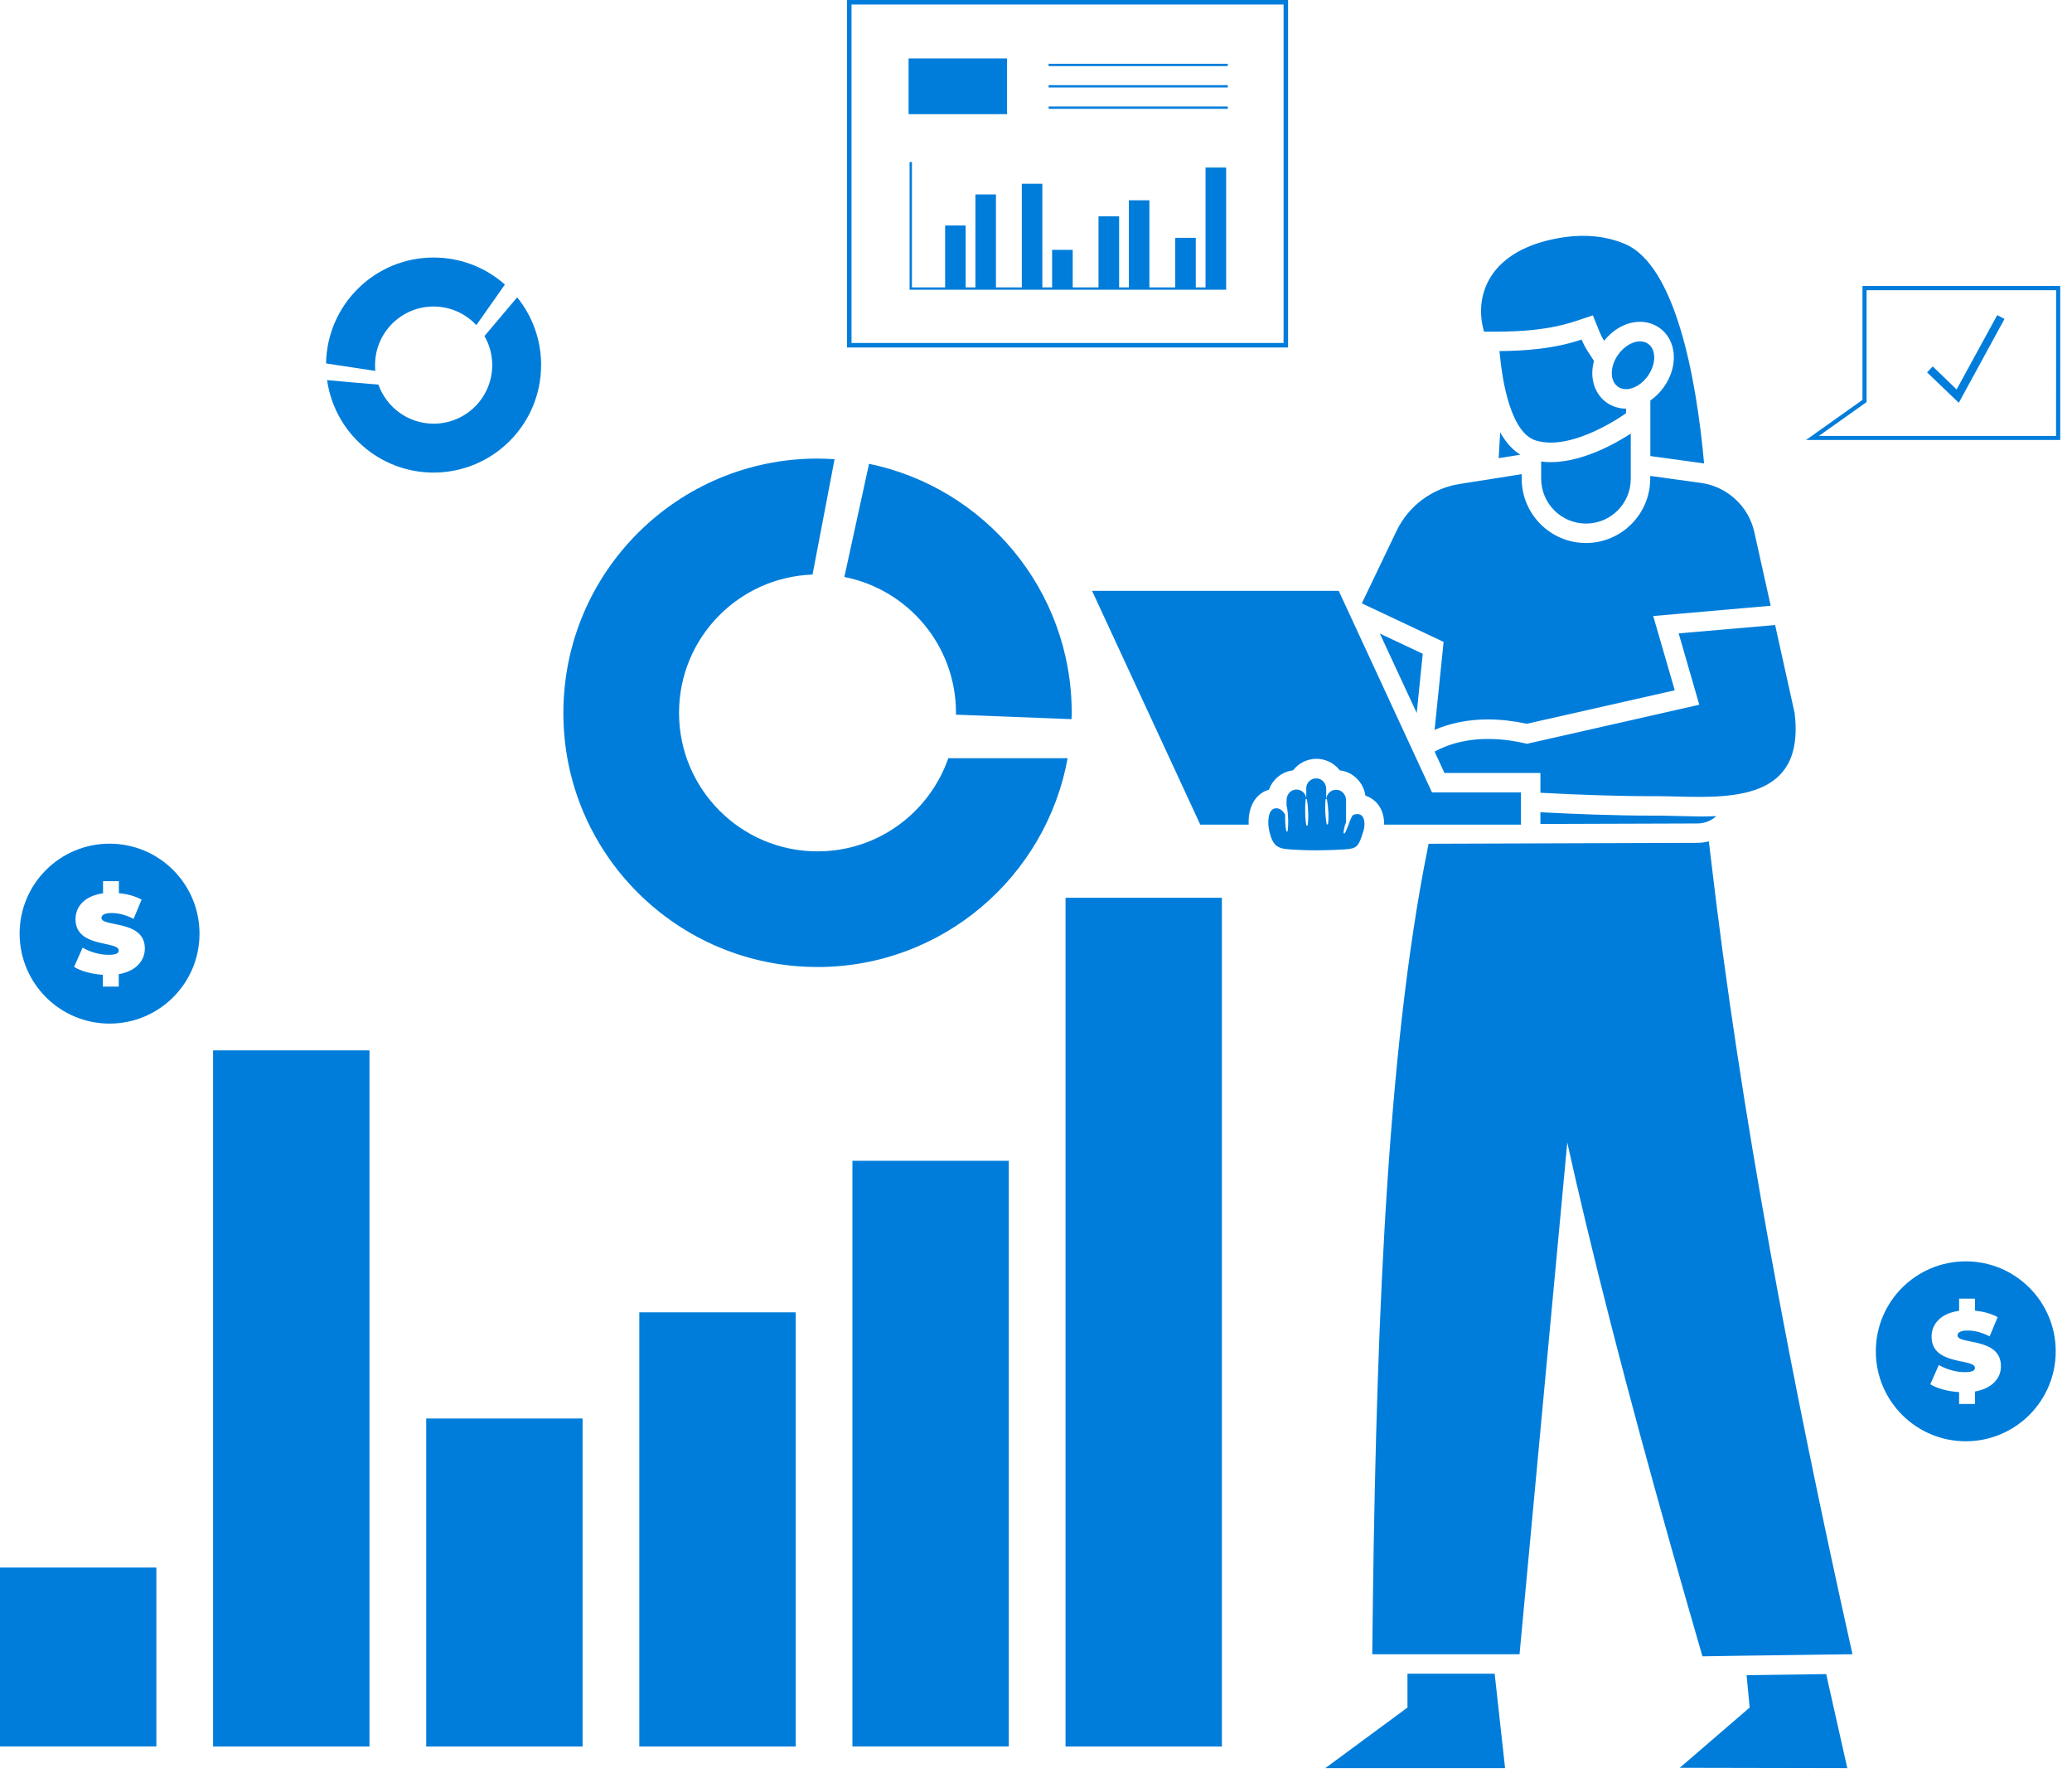 <svg xmlns="http://www.w3.org/2000/svg" width="97" height="83" viewBox="0 0 97 83" fill="none"><path d="M17.558 17.09C17.558 15.574 18.785 14.348 20.3 14.348C21.09 14.348 21.8 14.684 22.3 15.219L23.636 13.32C22.746 12.531 21.582 12.055 20.3 12.055C17.543 12.055 15.308 14.266 15.265 17.012L17.57 17.363C17.558 17.273 17.558 17.18 17.558 17.09Z" fill="#007dda"></path><path d="M23.043 17.09C23.043 18.605 21.817 19.832 20.301 19.832C19.106 19.832 18.094 19.067 17.715 18.004C17.059 17.949 16.051 17.863 15.313 17.793C15.657 20.238 17.758 22.121 20.297 22.121C23.078 22.121 25.332 19.867 25.332 17.082C25.332 15.883 24.91 14.781 24.211 13.918L22.68 15.73C22.915 16.137 23.043 16.598 23.043 17.09Z" fill="#007dda"></path><path d="M44.754 33.367C44.754 33.394 44.75 33.421 44.75 33.453L50.164 33.664C50.164 33.566 50.172 33.468 50.172 33.367C50.172 27.621 46.102 22.828 40.684 21.711L39.528 27.008C42.504 27.593 44.754 30.214 44.754 33.367Z" fill="#007dda"></path><path d="M38.269 45.266C44.113 45.266 48.972 41.047 49.98 35.492H44.394C43.511 38.028 41.109 39.852 38.273 39.852C34.691 39.852 31.789 36.946 31.789 33.367C31.789 29.867 34.566 27.02 38.039 26.895L39.07 21.496C38.808 21.481 38.543 21.465 38.277 21.465C31.703 21.465 26.375 26.793 26.375 33.367C26.363 39.937 31.695 45.265 38.27 45.265L38.269 45.266Z" fill="#007dda"></path><path d="M49.883 42.024H57.203V81.754H49.883V42.024Z" fill="#007dda"></path><path d="M29.929 61.43H37.249V81.754H29.929V61.43Z" fill="#007dda"></path><path d="M39.906 54.336H47.227V81.75H39.906V54.336Z" fill="#007dda"></path><path d="M9.976 49.168H17.297V81.754H9.976V49.168Z" fill="#007dda"></path><path d="M0 73.375H7.32V81.75H0V73.375Z" fill="#007dda"></path><path d="M19.953 66.399H27.273V81.754H19.953V66.399Z" fill="#007dda"></path><path d="M5.129 47.914C7.453 47.914 9.34 46.031 9.34 43.703C9.34 41.379 7.457 39.492 5.129 39.492C2.805 39.492 0.918 41.375 0.918 43.703C0.922 46.031 2.805 47.914 5.129 47.914ZM3.535 43.027C3.535 42.433 3.965 41.933 4.824 41.816V41.246H5.566V41.808C5.957 41.847 6.332 41.945 6.629 42.113L6.254 43.011C5.891 42.828 5.551 42.738 5.231 42.738C4.867 42.738 4.75 42.843 4.75 42.968C4.75 43.41 6.781 43.043 6.781 44.398C6.781 44.965 6.371 45.461 5.559 45.601V46.183H4.816V45.629C4.293 45.597 3.785 45.457 3.469 45.261L3.867 44.359C4.211 44.562 4.676 44.695 5.078 44.695C5.43 44.695 5.558 44.621 5.558 44.496C5.566 44.023 3.535 44.394 3.535 43.027Z" fill="#007dda"></path><path d="M92.027 59.043C89.703 59.043 87.816 60.925 87.816 63.254C87.816 65.578 89.699 67.465 92.027 67.465C94.351 67.465 96.238 65.582 96.238 63.254C96.238 60.929 94.351 59.043 92.027 59.043ZM92.457 65.136V65.719H91.715V65.164C91.191 65.133 90.683 64.992 90.367 64.797L90.765 63.894C91.109 64.097 91.574 64.23 91.976 64.23C92.328 64.23 92.457 64.156 92.457 64.031C92.457 63.57 90.426 63.941 90.426 62.57C90.426 61.976 90.855 61.476 91.715 61.359V60.789H92.457V61.351C92.847 61.391 93.222 61.488 93.519 61.656L93.144 62.555C92.785 62.371 92.441 62.281 92.121 62.281C91.758 62.281 91.641 62.387 91.641 62.512C91.641 62.953 93.672 62.586 93.672 63.941C93.683 64.5 93.273 64.992 92.457 65.136Z" fill="#007dda"></path><path d="M60.301 0H39.653V16.266H60.301V0ZM60.09 16.055H39.863V0.211H60.09V16.055Z" fill="#007dda"></path><path d="M42.535 2.735H47.145V5.344H42.535V2.735Z" fill="#007dda"></path><path d="M49.09 2.985H57.477V3.094H49.09V2.985Z" fill="#007dda"></path><path d="M49.09 3.985H57.477V4.094H49.09V3.985Z" fill="#007dda"></path><path d="M49.09 4.985H57.477V5.094H49.09V4.985Z" fill="#007dda"></path><path d="M46.625 13.453V9.101H45.664V13.453H45.207V10.555H44.246V13.453H42.692V7.586H42.582V13.562H57.402V7.843H56.437V13.453H55.98V11.133H55.019V13.453H53.809V9.375H52.848V13.453H52.391V10.125H51.426V13.453H50.219V11.695H49.254V13.453H48.797V8.601H47.836V13.453H46.625Z" fill="#007dda"></path><path d="M85.48 78.363L81.769 78.414H81.766L81.91 79.929L78.637 82.749L86.48 82.765L85.492 78.363H85.48Z" fill="#007dda"></path><path d="M65.89 78.344V79.93L62.042 82.766H70.46L69.972 78.344L65.89 78.344Z" fill="#007dda"></path><path d="M67.16 34.164C67.813 33.883 68.637 33.676 69.66 33.676C70.242 33.676 70.856 33.746 71.481 33.879L78.403 32.312L77.395 28.836L82.895 28.355L82.129 24.91C81.859 23.695 80.863 22.777 79.629 22.605L77.254 22.277V22.41C77.254 24.066 75.902 25.418 74.246 25.418C72.586 25.418 71.238 24.066 71.238 22.41V22.195L68.324 22.656C67.043 22.859 65.942 23.679 65.379 24.851L63.754 28.242L67.582 30.047L67.16 34.164Z" fill="#007dda"></path><path d="M80 39.383C79.828 39.426 79.649 39.453 79.465 39.453L66.879 39.496C66.801 39.883 66.723 40.277 66.649 40.676C64.832 50.406 64.383 63.574 64.242 77.434H71.137L73.371 53.481C73.645 54.715 73.934 55.973 74.239 57.239C75.785 63.707 77.676 70.551 79.699 77.532L81.762 77.5L85.473 77.45L86.723 77.434C83.856 64.602 81.481 52.071 80.09 40.145C80.059 39.891 80.028 39.637 80 39.383Z" fill="#007dda"></path><path d="M71.918 20.625C73.649 21.14 76.121 19.344 76.121 19.344L76.129 19.129H76.125C75.797 19.129 75.485 19.031 75.219 18.848C74.789 18.543 74.539 18.035 74.543 17.457C74.543 17.27 74.575 17.082 74.621 16.895L74.332 16.449C74.223 16.277 74.125 16.094 74.043 15.895C72.75 16.324 71.446 16.422 70.196 16.434C70.235 16.84 70.289 17.277 70.364 17.715C70.442 18.145 70.539 18.574 70.668 18.965C70.942 19.793 71.332 20.453 71.918 20.625Z" fill="#007dda"></path><path d="M74.25 24.508C75.406 24.508 76.344 23.57 76.344 22.414V20.297C75.676 20.73 74.11 21.633 72.594 21.633C72.442 21.633 72.297 21.625 72.149 21.602V22.406C72.153 23.57 73.09 24.508 74.25 24.508Z" fill="#007dda"></path><path d="M77.148 17.59C77.539 17.035 77.539 16.363 77.156 16.094C76.769 15.82 76.141 16.055 75.75 16.605C75.359 17.16 75.359 17.832 75.742 18.102C76.129 18.375 76.758 18.145 77.148 17.59Z" fill="#007dda"></path><path d="M66.605 30.602L64.597 29.657L66.324 33.375L66.605 30.602Z" fill="#007dda"></path><path d="M56.191 38.602H58.457C58.441 38.258 58.484 37.719 58.832 37.328C58.988 37.149 59.183 37.028 59.406 36.965C59.578 36.481 60.008 36.121 60.535 36.059C60.785 35.731 61.183 35.52 61.629 35.52C61.676 35.52 61.722 35.52 61.769 35.528C62.16 35.567 62.496 35.766 62.719 36.059C63.344 36.129 63.832 36.625 63.922 37.246C64.148 37.317 64.347 37.453 64.5 37.641C64.703 37.895 64.805 38.231 64.797 38.602H71.203V37.094H67.039L62.672 27.657H51.125L56.191 38.602Z" fill="#007dda"></path><path d="M63.847 38.832C63.929 38.48 63.859 38.039 63.464 38.113C63.41 38.121 63.363 38.14 63.316 38.164L63.324 38.172C63.281 38.226 63.25 38.297 63.222 38.367C63.191 38.437 63.167 38.508 63.14 38.582C63.113 38.652 63.086 38.726 63.054 38.8C63.023 38.871 62.992 38.945 62.953 39.015L62.898 39C62.898 38.918 62.914 38.84 62.929 38.761C62.945 38.683 62.968 38.605 63 38.531C63.004 38.519 63.007 38.508 63.015 38.5V37.461C63.015 37.218 62.843 37 62.605 36.972C62.332 36.941 62.101 37.148 62.089 37.41H62.117C62.156 37.605 62.175 37.8 62.187 37.996C62.191 38.093 62.195 38.191 62.191 38.293C62.191 38.39 62.183 38.488 62.167 38.59H62.113C62.089 38.492 62.074 38.394 62.066 38.297C62.054 38.199 62.05 38.101 62.042 38C62.035 37.804 62.035 37.609 62.058 37.406H62.086V36.925C62.086 36.683 61.91 36.461 61.667 36.437C61.386 36.41 61.152 36.625 61.152 36.898V37.406H61.179C61.218 37.613 61.234 37.82 61.242 38.023C61.246 38.125 61.246 38.23 61.242 38.336C61.238 38.437 61.234 38.543 61.214 38.648H61.16C61.136 38.547 61.125 38.441 61.117 38.336C61.109 38.234 61.101 38.129 61.101 38.023C61.097 37.816 61.101 37.609 61.129 37.398H61.156C61.14 37.133 60.914 36.929 60.64 36.961C60.402 36.988 60.23 37.207 60.23 37.449V37.746H60.242C60.281 37.941 60.296 38.136 60.304 38.332C60.308 38.429 60.308 38.527 60.304 38.625C60.3 38.722 60.292 38.82 60.277 38.918H60.222C60.199 38.82 60.187 38.722 60.179 38.629C60.171 38.531 60.164 38.433 60.164 38.336V38.14C60.086 37.984 59.949 37.851 59.789 37.836C59.273 37.789 59.386 38.695 59.386 38.695C59.535 39.617 59.808 39.715 60.359 39.758C61.218 39.82 62.089 39.816 62.968 39.758C63.519 39.718 63.605 39.656 63.847 38.832Z" fill="#007dda"></path><path d="M87.191 13.391V18.719L84.551 20.594H96.449V13.387H87.191L87.191 13.391ZM96.254 20.407H85.149L87.383 18.821V13.586H96.258L96.254 20.407Z" fill="#007dda"></path><path d="M93.84 14.93L93.5 14.75L91.598 18.23L90.481 17.152L90.215 17.43L91.7 18.855L93.84 14.93Z" fill="#007dda"></path><path d="M70.16 21.445L71.176 21.285C70.809 21.062 70.496 20.71 70.23 20.238L70.16 21.445Z" fill="#007dda"></path><path d="M70.191 15.524C71.254 15.512 72.511 15.446 73.758 15.032L74.57 14.762L74.89 15.551C74.949 15.696 75.015 15.825 75.097 15.95C75.543 15.395 76.156 15.063 76.777 15.063C77.105 15.063 77.418 15.161 77.683 15.344C78.496 15.915 78.59 17.133 77.898 18.11C77.719 18.368 77.5 18.582 77.261 18.747V21.348L79.761 21.692H79.777C79.41 17.637 78.429 12.418 76.07 11.419C75.195 11.048 74.222 10.966 73.281 11.095C69.574 11.618 69.004 13.97 69.476 15.524L70.191 15.524Z" fill="#007dda"></path><path d="M79.551 32.988L71.489 34.816C69.54 34.355 68.114 34.66 67.161 35.183L67.622 36.183H72.114V37.109C73.918 37.203 75.727 37.273 77.536 37.269C78.747 37.265 80.356 37.414 81.676 37.113C82.942 36.824 83.938 36.121 84.051 34.472C84.075 34.144 84.067 33.773 84.012 33.363L83.102 29.257L78.587 29.648L79.551 32.988Z" fill="#007dda"></path><path d="M78.457 38.195C78.145 38.187 77.852 38.179 77.582 38.179H77.348C75.531 38.179 73.715 38.101 72.113 38.023V38.57L79.465 38.546C79.793 38.546 80.106 38.421 80.348 38.203C80.047 38.218 79.77 38.218 79.535 38.218C79.164 38.211 78.801 38.203 78.457 38.195Z" fill="#007dda"></path></svg>